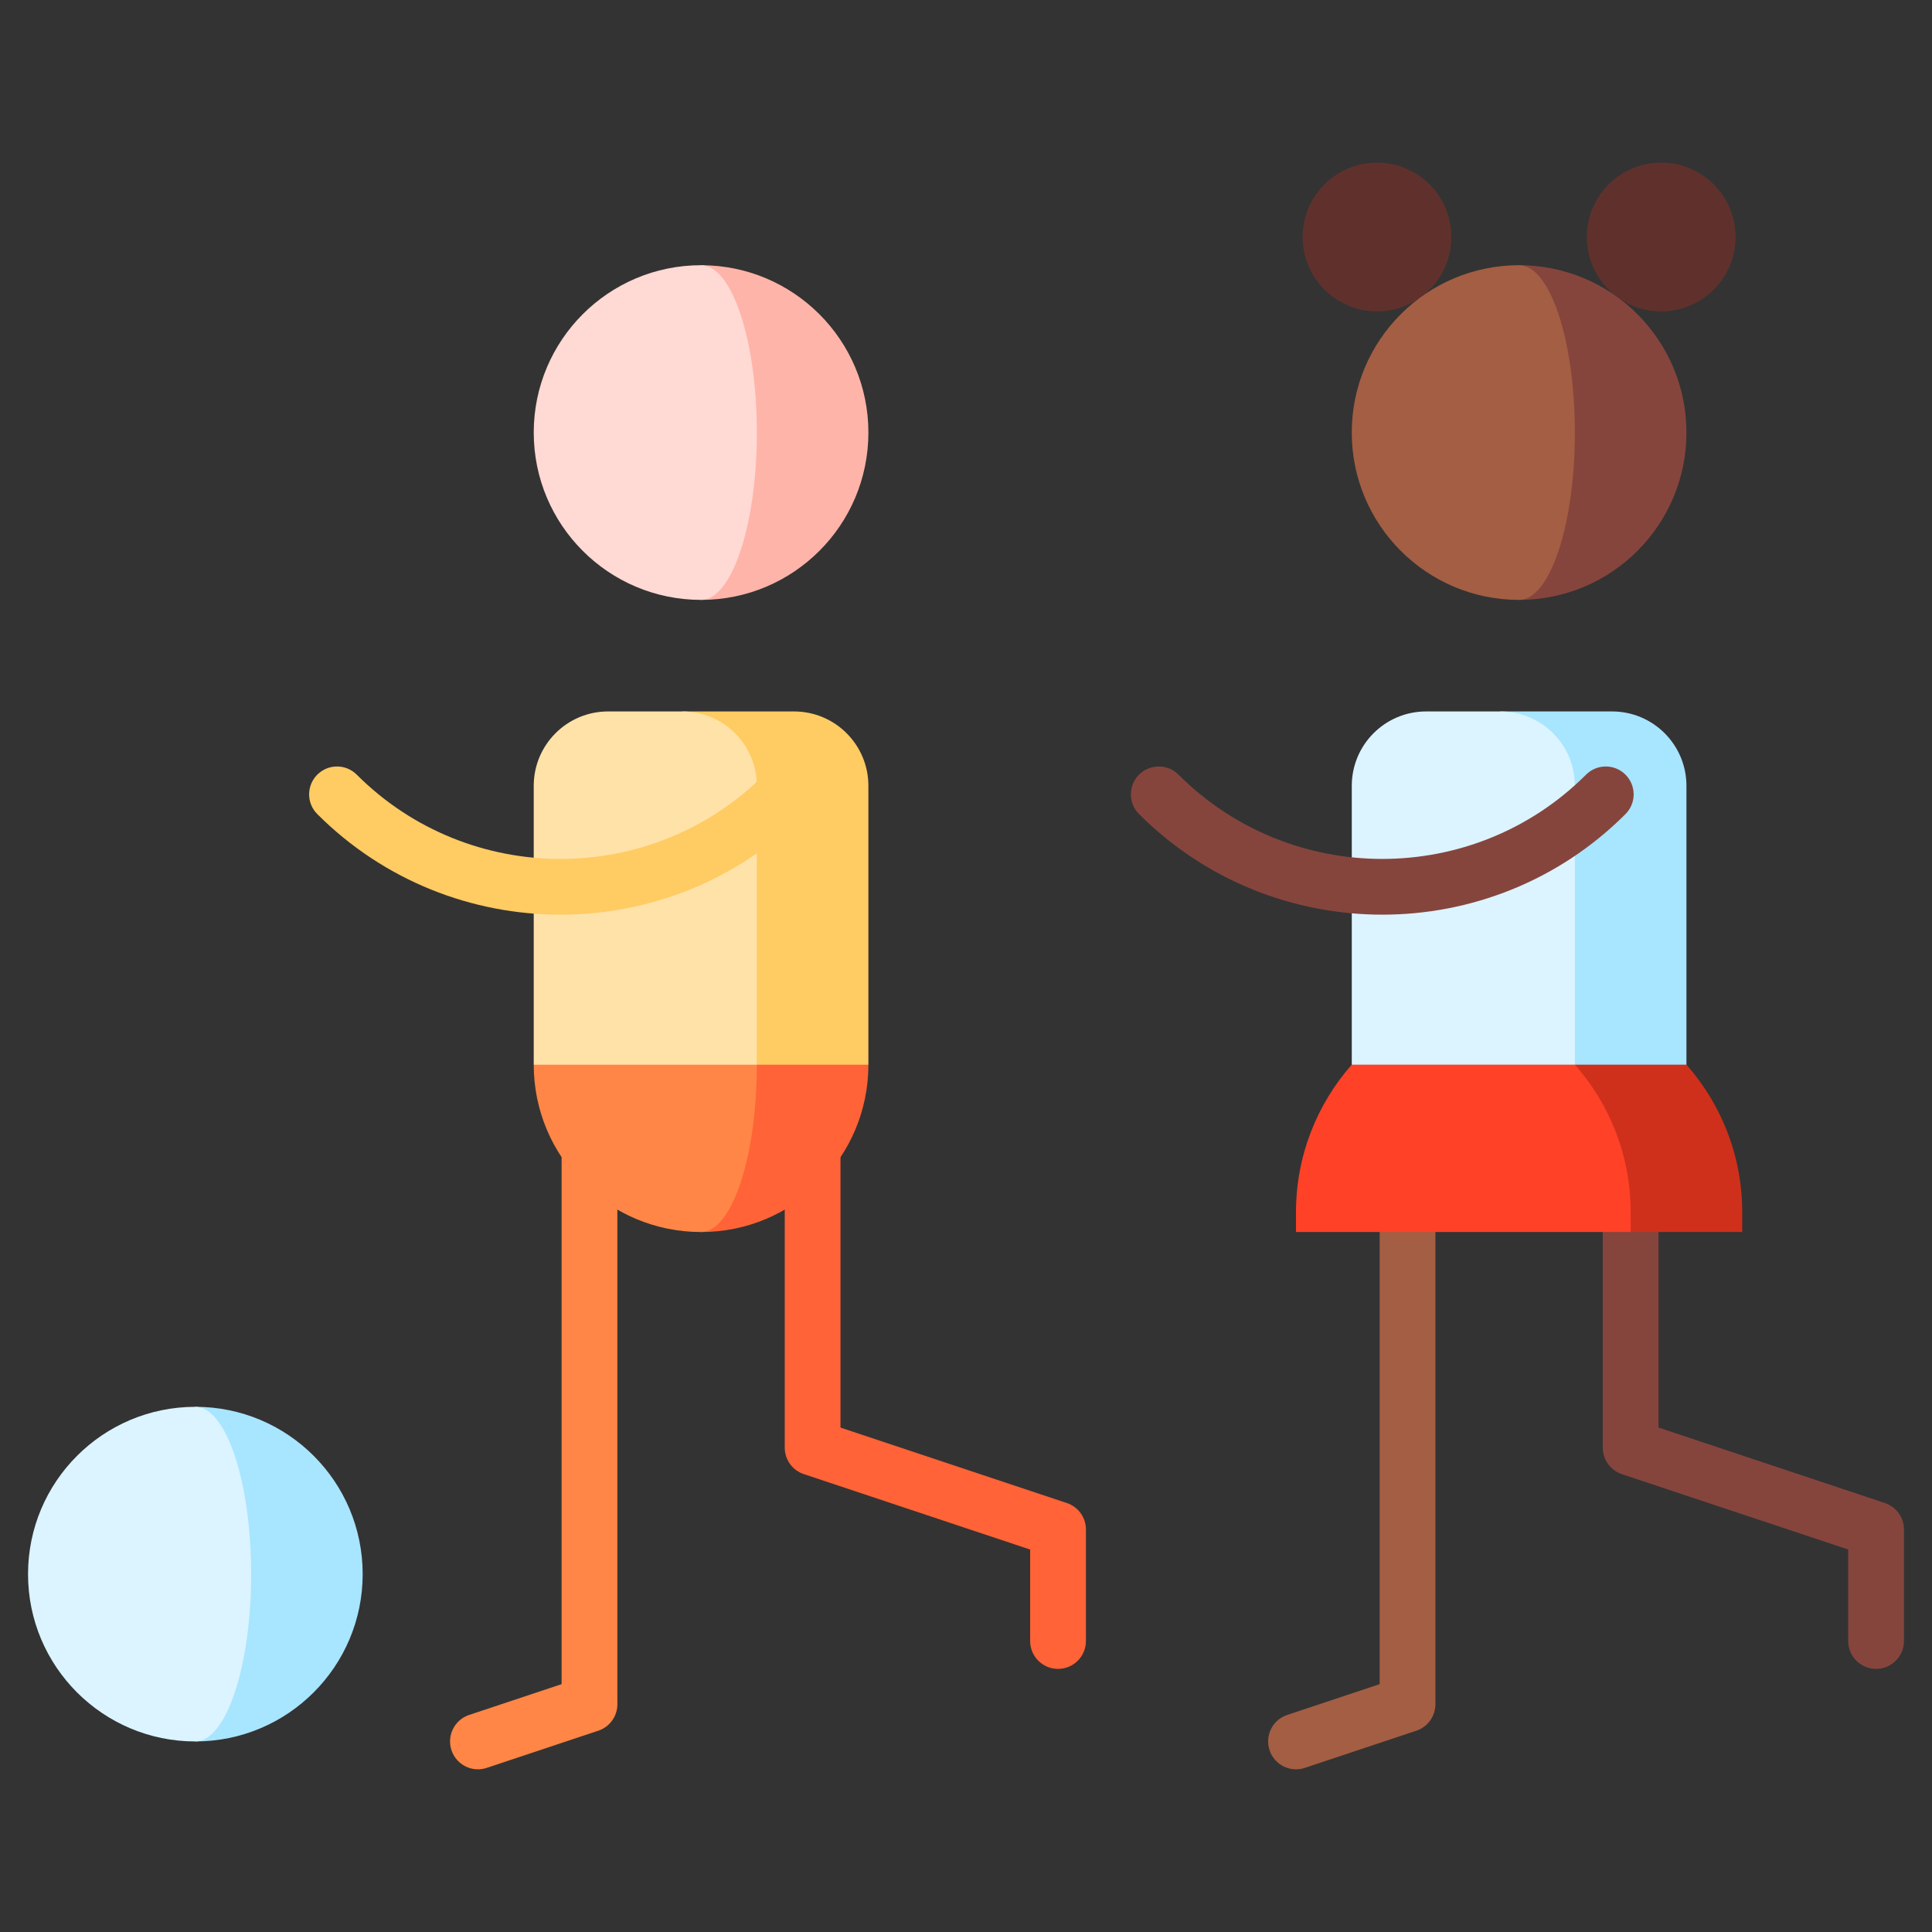 <?xml version="1.0" encoding="utf-8"?>
<!-- Generator: Adobe Illustrator 16.0.0, SVG Export Plug-In . SVG Version: 6.00 Build 0)  -->
<!DOCTYPE svg PUBLIC "-//W3C//DTD SVG 1.1//EN" "http://www.w3.org/Graphics/SVG/1.1/DTD/svg11.dtd">
<svg version="1.1" id="Layer_1" xmlns="http://www.w3.org/2000/svg" xmlns:xlink="http://www.w3.org/1999/xlink" x="0px" y="0px"
	 width="100px" height="100px" viewBox="0 0 100 100" enable-background="new 0 0 100 100" xml:space="preserve">
<rect x="0" y="0" width="100" height="100" fill="#333333" stroke="none"/>
<path fill="#FF8646" d="M29.069,49.333v37.838l-4.787,1.594c-0.756,0.252-1.165,1.07-0.913,1.828
	c0.252,0.756,1.07,1.164,1.826,0.912l5.774-1.924c0.589-0.197,0.986-0.748,0.986-1.369V49.333H29.069z"/>
<path fill="#A45E43" d="M71.411,49.333v37.838l-4.786,1.594c-0.757,0.252-1.165,1.07-0.914,1.828
	c0.253,0.756,1.07,1.164,1.826,0.912l5.775-1.924c0.587-0.197,0.985-0.748,0.985-1.369V49.333H71.411z"/>
<path fill="#85453D" d="M97.563,77.797l-11.717-3.906V55.107h-2.887v19.824c0,0.621,0.398,1.174,0.986,1.369l11.718,3.904v4.734
	c0,0.799,0.646,1.443,1.442,1.443c0.797,0,1.443-0.645,1.443-1.443v-5.773C98.549,78.545,98.15,77.994,97.563,77.797z"/>
<path fill="#FF6337" d="M55.22,77.797l-11.716-3.906V55.107h-2.886v19.824c0,0.621,0.397,1.174,0.987,1.369l11.715,3.904v4.734
	c0,0.799,0.646,1.443,1.444,1.443c0.798,0,1.443-0.645,1.443-1.443v-5.773C56.207,78.545,55.81,77.994,55.22,77.797z"/>
<path fill="#FFB4A9" d="M36.287,13.728V31.05c4.784,0,8.661-3.877,8.661-8.661C44.948,17.605,41.07,13.728,36.287,13.728z"/>
<path fill="#FFD9D4" d="M39.174,22.389c0-4.784-1.292-8.662-2.887-8.662c-4.783,0-8.661,3.877-8.661,8.662
	c0,4.783,3.878,8.661,8.661,8.661C37.881,31.05,39.174,27.172,39.174,22.389z"/>
<path fill="#FF6337" d="M36.287,46.447V63.77c4.784,0,8.661-3.879,8.661-8.662L36.287,46.447z"/>
<path fill="#FF8646" d="M39.174,55.107l-2.887-8.66l-8.661,8.66c0,4.783,3.878,8.662,8.661,8.662
	C37.881,63.77,39.174,59.891,39.174,55.107z"/>
<path fill="#FFCB63" d="M41.098,36.824h-5.774l3.85,18.284h5.774V40.674C44.948,38.547,43.225,36.824,41.098,36.824z"/>
<path fill="#FFE2A8" d="M35.324,36.824h-3.849c-2.126,0-3.849,1.723-3.849,3.85v14.434h11.548V40.674
	C39.174,38.547,37.45,36.824,35.324,36.824z"/>
<path fill="#FFCB63" d="M29.011,47.343c-4.559,0-9.118-1.735-12.588-5.206c-0.564-0.563-0.564-1.477,0-2.041
	c0.564-0.564,1.478-0.564,2.042,0c5.815,5.816,15.278,5.816,21.095,0c0.563-0.564,1.478-0.564,2.041,0
	c0.563,0.564,0.563,1.478,0,2.041C38.129,45.608,33.57,47.343,29.011,47.343z"/>
<path fill="#A8E5FF" d="M10.111,72.816v17.32c4.783,0,8.661-3.877,8.661-8.66C18.772,76.691,14.895,72.816,10.111,72.816z"/>
<path fill="#DBF4FF" d="M12.999,81.477c0-4.785-1.292-8.66-2.887-8.66c-4.783,0-8.661,3.875-8.661,8.66
	c0,4.783,3.877,8.66,8.661,8.66C11.706,90.137,12.999,86.26,12.999,81.477z"/>
<g>
	<circle fill="#60312C" cx="71.274" cy="12.268" r="3.849"/>
	<circle fill="#60312C" cx="85.983" cy="12.268" r="3.849"/>
</g>
<path fill="#85453D" d="M78.629,13.728V31.05c4.784,0,8.661-3.877,8.661-8.661C87.29,17.605,83.413,13.728,78.629,13.728z"/>
<path fill="#A45E43" d="M81.515,22.389c0-4.784-1.292-8.662-2.886-8.662c-4.783,0-8.662,3.877-8.662,8.662
	c0,4.783,3.879,8.661,8.662,8.661C80.223,31.05,81.515,27.172,81.515,22.389z"/>
<path fill="#A8E5FF" d="M83.44,36.824h-5.773v24.057h9.623V40.674C87.29,38.547,85.565,36.824,83.44,36.824z"/>
<path fill="#DBF4FF" d="M77.667,36.824h-3.85c-2.126,0-3.849,1.723-3.849,3.85v20.207h11.547V40.674
	C81.515,38.547,79.793,36.824,77.667,36.824z"/>
<path fill="#CF301B" d="M87.29,55.107h-5.775l2.89,8.662h5.772v-1.027C90.177,59.814,89.086,57.143,87.29,55.107z"/>
<path fill="#FF4128" d="M81.515,55.107H69.967c-1.793,2.035-2.887,4.707-2.887,7.635v1.027h17.324v-1.027
	C84.404,59.814,83.312,57.143,81.515,55.107z"/>
<path fill="#85453D" d="M71.547,47.343c-4.56,0-9.118-1.735-12.591-5.206c-0.563-0.563-0.563-1.477,0-2.041
	c0.565-0.564,1.479-0.564,2.043,0c5.816,5.815,15.279,5.816,21.095,0c0.564-0.564,1.478-0.564,2.041,0
	c0.563,0.564,0.563,1.478,0,2.041C80.664,45.608,76.104,47.343,71.547,47.343z"/>
</svg>
